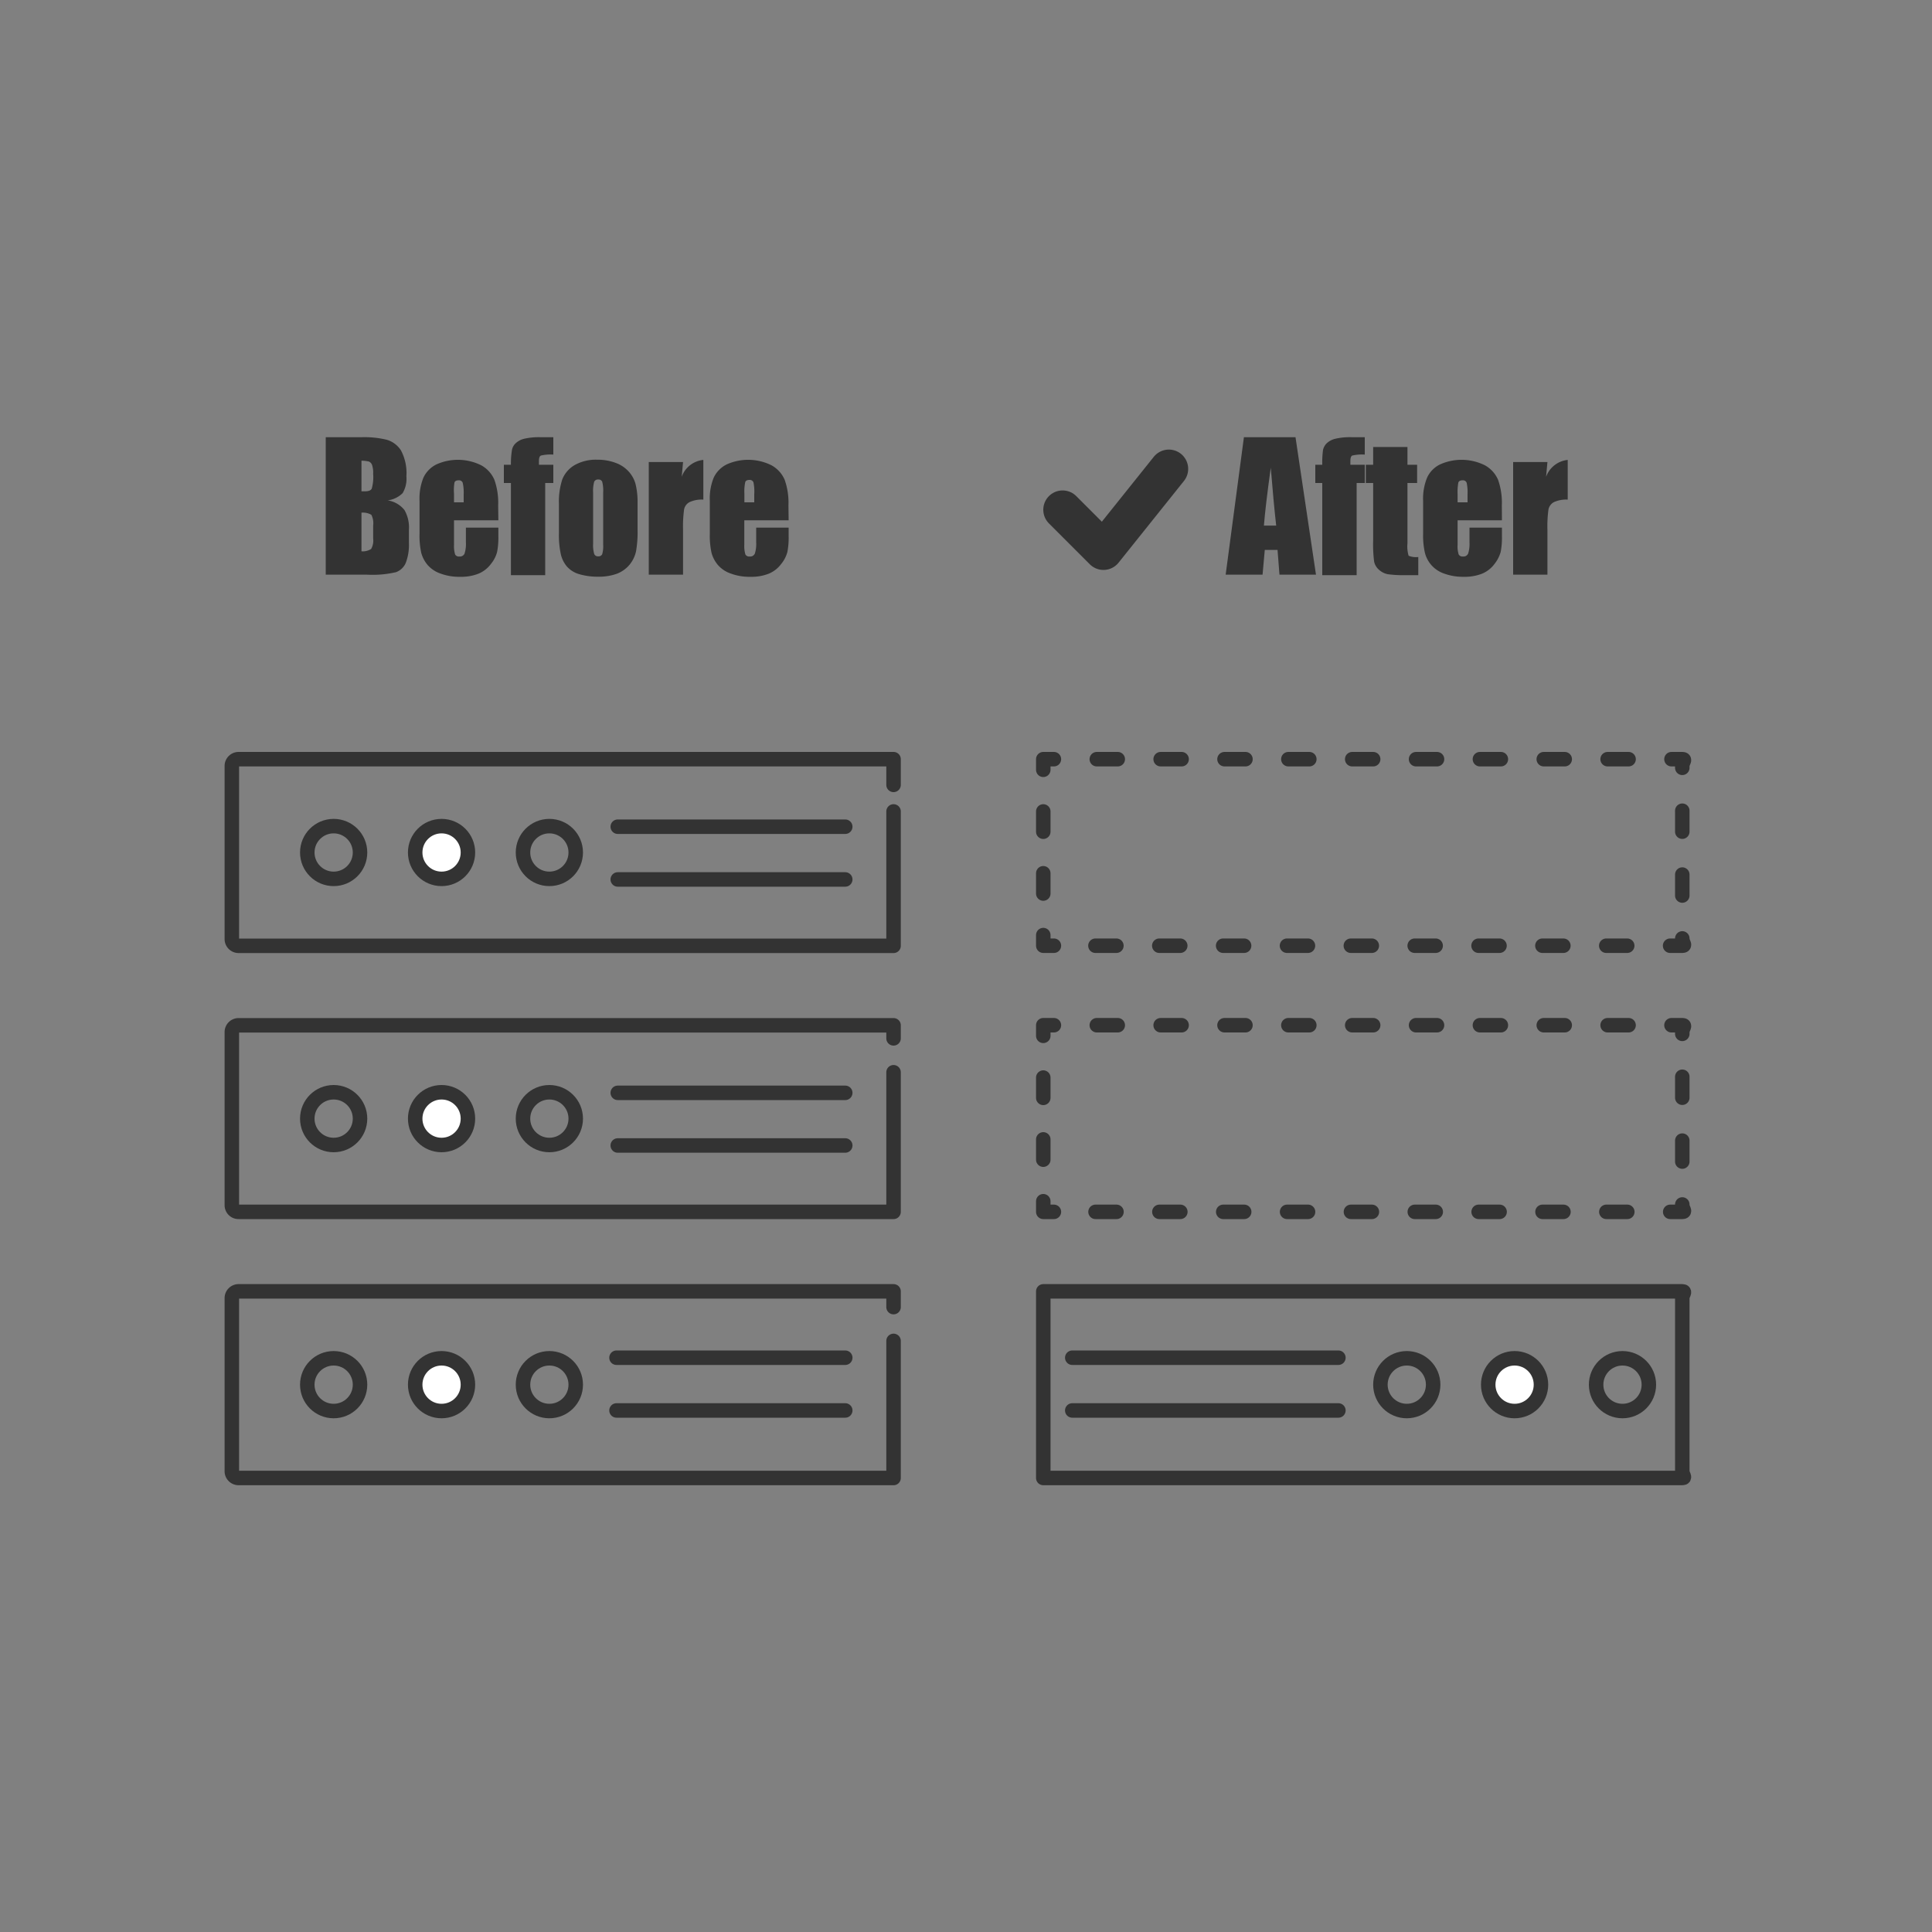 <svg id="Layer_1" data-name="Layer 1" xmlns="http://www.w3.org/2000/svg" viewBox="0 0 200 200"><rect x="0" y="0" width="200" height="200" fill="#808080" stroke="none"/><defs><style>.cls-1{fill:#333;}.cls-2,.cls-4,.cls-5,.cls-6,.cls-7,.cls-8{fill:none;}.cls-2,.cls-3,.cls-4,.cls-5,.cls-6,.cls-7,.cls-8{stroke:#333;stroke-linecap:round;stroke-linejoin:round;}.cls-2,.cls-3,.cls-4,.cls-5,.cls-6,.cls-7{stroke-width:1.5px;}.cls-3{fill:#fff;}.cls-4{stroke-dasharray:2.17 4.44;}.cls-5{stroke-dasharray:2.1 4.3;}.cls-6{stroke-dasharray:2.17 4.44;}.cls-7{stroke-dasharray:2.1 4.3;}.cls-8{stroke-width:4px;}</style></defs><title>save_rack_space</title><path class="cls-1" d="M33.72,45.26h3.69a9.79,9.79,0,0,1,2.65.27,2.63,2.63,0,0,1,1.45,1.1,5,5,0,0,1,.56,2.68,2.9,2.9,0,0,1-.39,1.74,2.69,2.69,0,0,1-1.55.75,2.74,2.74,0,0,1,1.74,1,3.63,3.63,0,0,1,.46,2.06v1.32A5.19,5.19,0,0,1,42,58.28a1.76,1.76,0,0,1-1,.95,10.67,10.67,0,0,1-3,.26H33.72Zm3.7,2.43v3.17h.37q.54,0,.69-.27a4.36,4.36,0,0,0,.15-1.53,2.55,2.55,0,0,0-.12-.94.6.6,0,0,0-.32-.34A3.4,3.4,0,0,0,37.42,47.69Zm0,5.38v4a1.61,1.61,0,0,0,1-.24,1.77,1.77,0,0,0,.21-1.08V54.4a1.89,1.89,0,0,0-.19-1.11A1.75,1.75,0,0,0,37.42,53.07Z"/><path class="cls-1" d="M51.59,53.86H47v2.53a3.05,3.05,0,0,0,.11,1,.44.44,0,0,0,.44.22.53.53,0,0,0,.54-.3,3.28,3.28,0,0,0,.14-1.17V54.62h3.36v.86a7.86,7.86,0,0,1-.13,1.66,3.27,3.27,0,0,1-.64,1.24,3.09,3.09,0,0,1-1.27,1,4.88,4.88,0,0,1-1.93.33,5.48,5.48,0,0,1-2-.33,3.1,3.1,0,0,1-1.35-.89,3.28,3.28,0,0,1-.66-1.25,8.2,8.2,0,0,1-.18-2v-3.4a5.71,5.71,0,0,1,.41-2.41,2.92,2.92,0,0,1,1.35-1.36,5.42,5.42,0,0,1,4.63.1,3.12,3.12,0,0,1,1.36,1.5,7.13,7.13,0,0,1,.39,2.64ZM48,52v-.85a4.5,4.5,0,0,0-.1-1.17.4.4,0,0,0-.4-.26c-.24,0-.4.07-.45.22A4.61,4.61,0,0,0,47,51.11V52Z"/><path class="cls-1" d="M57.28,45.26v1.8a4.26,4.26,0,0,0-1.29.1c-.14.07-.2.26-.2.58v.37h1.49V50h-.84v9.54H52.89V50h-.73V48.11h.73A8.64,8.64,0,0,1,53,46.57a1.27,1.27,0,0,1,.39-.69,1.94,1.94,0,0,1,.87-.46A6.84,6.84,0,0,1,56,45.26Z"/><path class="cls-1" d="M66,51.92v2.86a11.5,11.5,0,0,1-.16,2.3,3.28,3.28,0,0,1-.67,1.38,3.2,3.2,0,0,1-1.33.94,5.43,5.43,0,0,1-1.87.3,6.79,6.79,0,0,1-2-.26,2.7,2.7,0,0,1-1.27-.78,3,3,0,0,1-.64-1.27,9.38,9.38,0,0,1-.2-2.23v-3a7.4,7.4,0,0,1,.35-2.54,3,3,0,0,1,1.27-1.47,4.45,4.45,0,0,1,2.34-.56,5.29,5.29,0,0,1,2,.36,3.33,3.33,0,0,1,1.32.93,3.19,3.19,0,0,1,.64,1.18A7.44,7.44,0,0,1,66,51.92ZM62.44,51a3.65,3.65,0,0,0-.1-1.13.4.4,0,0,0-.41-.23.42.42,0,0,0-.42.23A3.54,3.54,0,0,0,61.4,51v5.27a3.3,3.3,0,0,0,.11,1.07.4.4,0,0,0,.41.25.41.41,0,0,0,.42-.22,3,3,0,0,0,.1-1Z"/><path class="cls-1" d="M70.71,47.83l-.14,1.53a2.65,2.65,0,0,1,2.24-1.75v4.11a3,3,0,0,0-1.43.26,1.09,1.09,0,0,0-.56.74,12.88,12.88,0,0,0-.11,2.16v4.61H67.16V47.83Z"/><path class="cls-1" d="M81.64,53.86H77.05v2.53a3.05,3.05,0,0,0,.11,1,.44.44,0,0,0,.44.22.53.53,0,0,0,.54-.3,3.28,3.28,0,0,0,.14-1.17V54.62h3.36v.86a7.86,7.86,0,0,1-.13,1.66,3.27,3.27,0,0,1-.64,1.24,3.09,3.09,0,0,1-1.27,1,4.88,4.88,0,0,1-1.93.33,5.48,5.48,0,0,1-2-.33,3.1,3.1,0,0,1-1.35-.89,3.28,3.28,0,0,1-.66-1.25,8.2,8.2,0,0,1-.18-2v-3.4a5.71,5.71,0,0,1,.41-2.41,2.92,2.92,0,0,1,1.35-1.36,5.42,5.42,0,0,1,4.63.1,3.12,3.12,0,0,1,1.36,1.5,7.13,7.13,0,0,1,.39,2.64ZM78.08,52v-.85A4.66,4.66,0,0,0,78,49.94a.4.4,0,0,0-.4-.26c-.24,0-.4.07-.45.22a4.61,4.61,0,0,0-.09,1.21V52Z"/><path class="cls-1" d="M134.11,45.26l2.12,14.23h-3.78l-.2-2.56h-1.32l-.23,2.56h-3.82l1.89-14.23Zm-2,9.15c-.18-1.61-.37-3.61-.56-6-.38,2.73-.61,4.72-.71,6Z"/><path class="cls-1" d="M141.28,45.26v1.8a4.35,4.35,0,0,0-1.3.1c-.13.07-.19.26-.19.58v.37h1.49V50h-.84v9.54h-3.56V50h-.72V48.11h.72a9.76,9.76,0,0,1,.08-1.54,1.41,1.41,0,0,1,.39-.69,2,2,0,0,1,.88-.46,6.78,6.78,0,0,1,1.75-.16Z"/><path class="cls-1" d="M145.7,46.27v1.84h1V50h-1v6.24a3.37,3.37,0,0,0,.12,1.29,2,2,0,0,0,1,.13v1.88h-1.43a11.3,11.3,0,0,1-1.74-.1,1.9,1.9,0,0,1-.91-.47,1.53,1.53,0,0,1-.49-.83,13.93,13.93,0,0,1-.1-2.21V50h-.76V48.11h.76V46.27Z"/><path class="cls-1" d="M155.48,53.86h-4.59v2.53a2.8,2.8,0,0,0,.11,1,.44.44,0,0,0,.44.22.53.53,0,0,0,.54-.3,3.28,3.28,0,0,0,.14-1.17V54.62h3.36v.86a7.86,7.86,0,0,1-.13,1.66,3.59,3.59,0,0,1-.64,1.24,3.09,3.09,0,0,1-1.27,1,4.92,4.92,0,0,1-1.93.33,5.57,5.57,0,0,1-2-.33,3.06,3.06,0,0,1-2-2.14,8.1,8.1,0,0,1-.19-2v-3.4a5.7,5.7,0,0,1,.42-2.41,2.83,2.83,0,0,1,1.35-1.36,5.42,5.42,0,0,1,4.63.1,3.12,3.12,0,0,1,1.36,1.5,7.13,7.13,0,0,1,.39,2.64ZM151.92,52v-.85a4.66,4.66,0,0,0-.09-1.17.4.4,0,0,0-.4-.26c-.25,0-.4.07-.46.22a5.38,5.38,0,0,0-.08,1.21V52Z"/><path class="cls-1" d="M160.19,47.83l-.14,1.53a2.67,2.67,0,0,1,2.24-1.75v4.11a3.06,3.06,0,0,0-1.43.26,1.12,1.12,0,0,0-.56.74,12.88,12.88,0,0,0-.11,2.16v4.61h-3.55V47.83Z"/><path class="cls-2" d="M92.5,84V97.91H24.7a.7.7,0,0,1-.7-.7V79.29a.7.7,0,0,1,.7-.7H92.5v2.66"/><circle class="cls-2" cx="34.54" cy="88.25" r="2.73"/><circle class="cls-3" cx="45.71" cy="88.25" r="2.73"/><circle class="cls-2" cx="56.87" cy="88.25" r="2.73"/><path class="cls-2" d="M92.5,111v14.45H24.7a.69.69,0,0,1-.7-.69V106.84a.7.7,0,0,1,.7-.7H92.5v1.35"/><circle class="cls-2" cx="34.54" cy="115.8" r="2.73"/><circle class="cls-3" cx="45.71" cy="115.8" r="2.73"/><circle class="cls-2" cx="56.87" cy="115.8" r="2.73"/><path class="cls-2" d="M92.5,138.81V153H24.7a.7.7,0,0,1-.7-.7V134.38a.7.7,0,0,1,.7-.7H92.5v1.63"/><circle class="cls-2" cx="34.54" cy="143.34" r="2.73"/><circle class="cls-3" cx="45.71" cy="143.34" r="2.73"/><circle class="cls-2" cx="56.87" cy="143.34" r="2.73"/><line class="cls-2" x1="87.5" y1="140.55" x2="63.82" y2="140.55"/><line class="cls-2" x1="87.5" y1="146.01" x2="63.82" y2="146.01"/><line class="cls-2" x1="87.5" y1="113.13" x2="63.95" y2="113.13"/><line class="cls-2" x1="87.5" y1="118.58" x2="63.95" y2="118.58"/><line class="cls-2" x1="87.5" y1="85.58" x2="63.95" y2="85.58"/><line class="cls-2" x1="87.5" y1="91.04" x2="63.95" y2="91.04"/><path class="cls-2" d="M108,153V133.68h66.15c.39,0,0,.31,0,.7V152.3c0,.39.39.7,0,.7Z"/><circle class="cls-2" cx="167.96" cy="143.34" r="2.73"/><circle class="cls-3" cx="156.79" cy="143.34" r="2.73"/><circle class="cls-2" cx="145.63" cy="143.34" r="2.73"/><line class="cls-2" x1="111" y1="146.01" x2="138.55" y2="146.01"/><line class="cls-2" x1="111" y1="140.55" x2="138.55" y2="140.55"/><polyline class="cls-2" points="108 107.23 108 106.13 109.1 106.13"/><path class="cls-4" d="M113.54,106.13h60.61c.39,0,0,.31,0,.7v17.92c0,.39.39.7,0,.7H111.32"/><polyline class="cls-2" points="109.1 125.45 108 125.45 108 124.35"/><line class="cls-5" x1="108" y1="120.05" x2="108" y2="109.38"/><polyline class="cls-2" points="108 79.69 108 78.59 109.1 78.59"/><path class="cls-6" d="M113.54,78.59h60.61c.39,0,0,.31,0,.69V97.2c0,.39.39.7,0,.7H111.32"/><polyline class="cls-2" points="109.1 97.9 108 97.9 108 96.8"/><line class="cls-7" x1="108" y1="92.5" x2="108" y2="81.84"/><polyline class="cls-8" points="110 52.77 114.23 57 121 48.54"/></svg>
